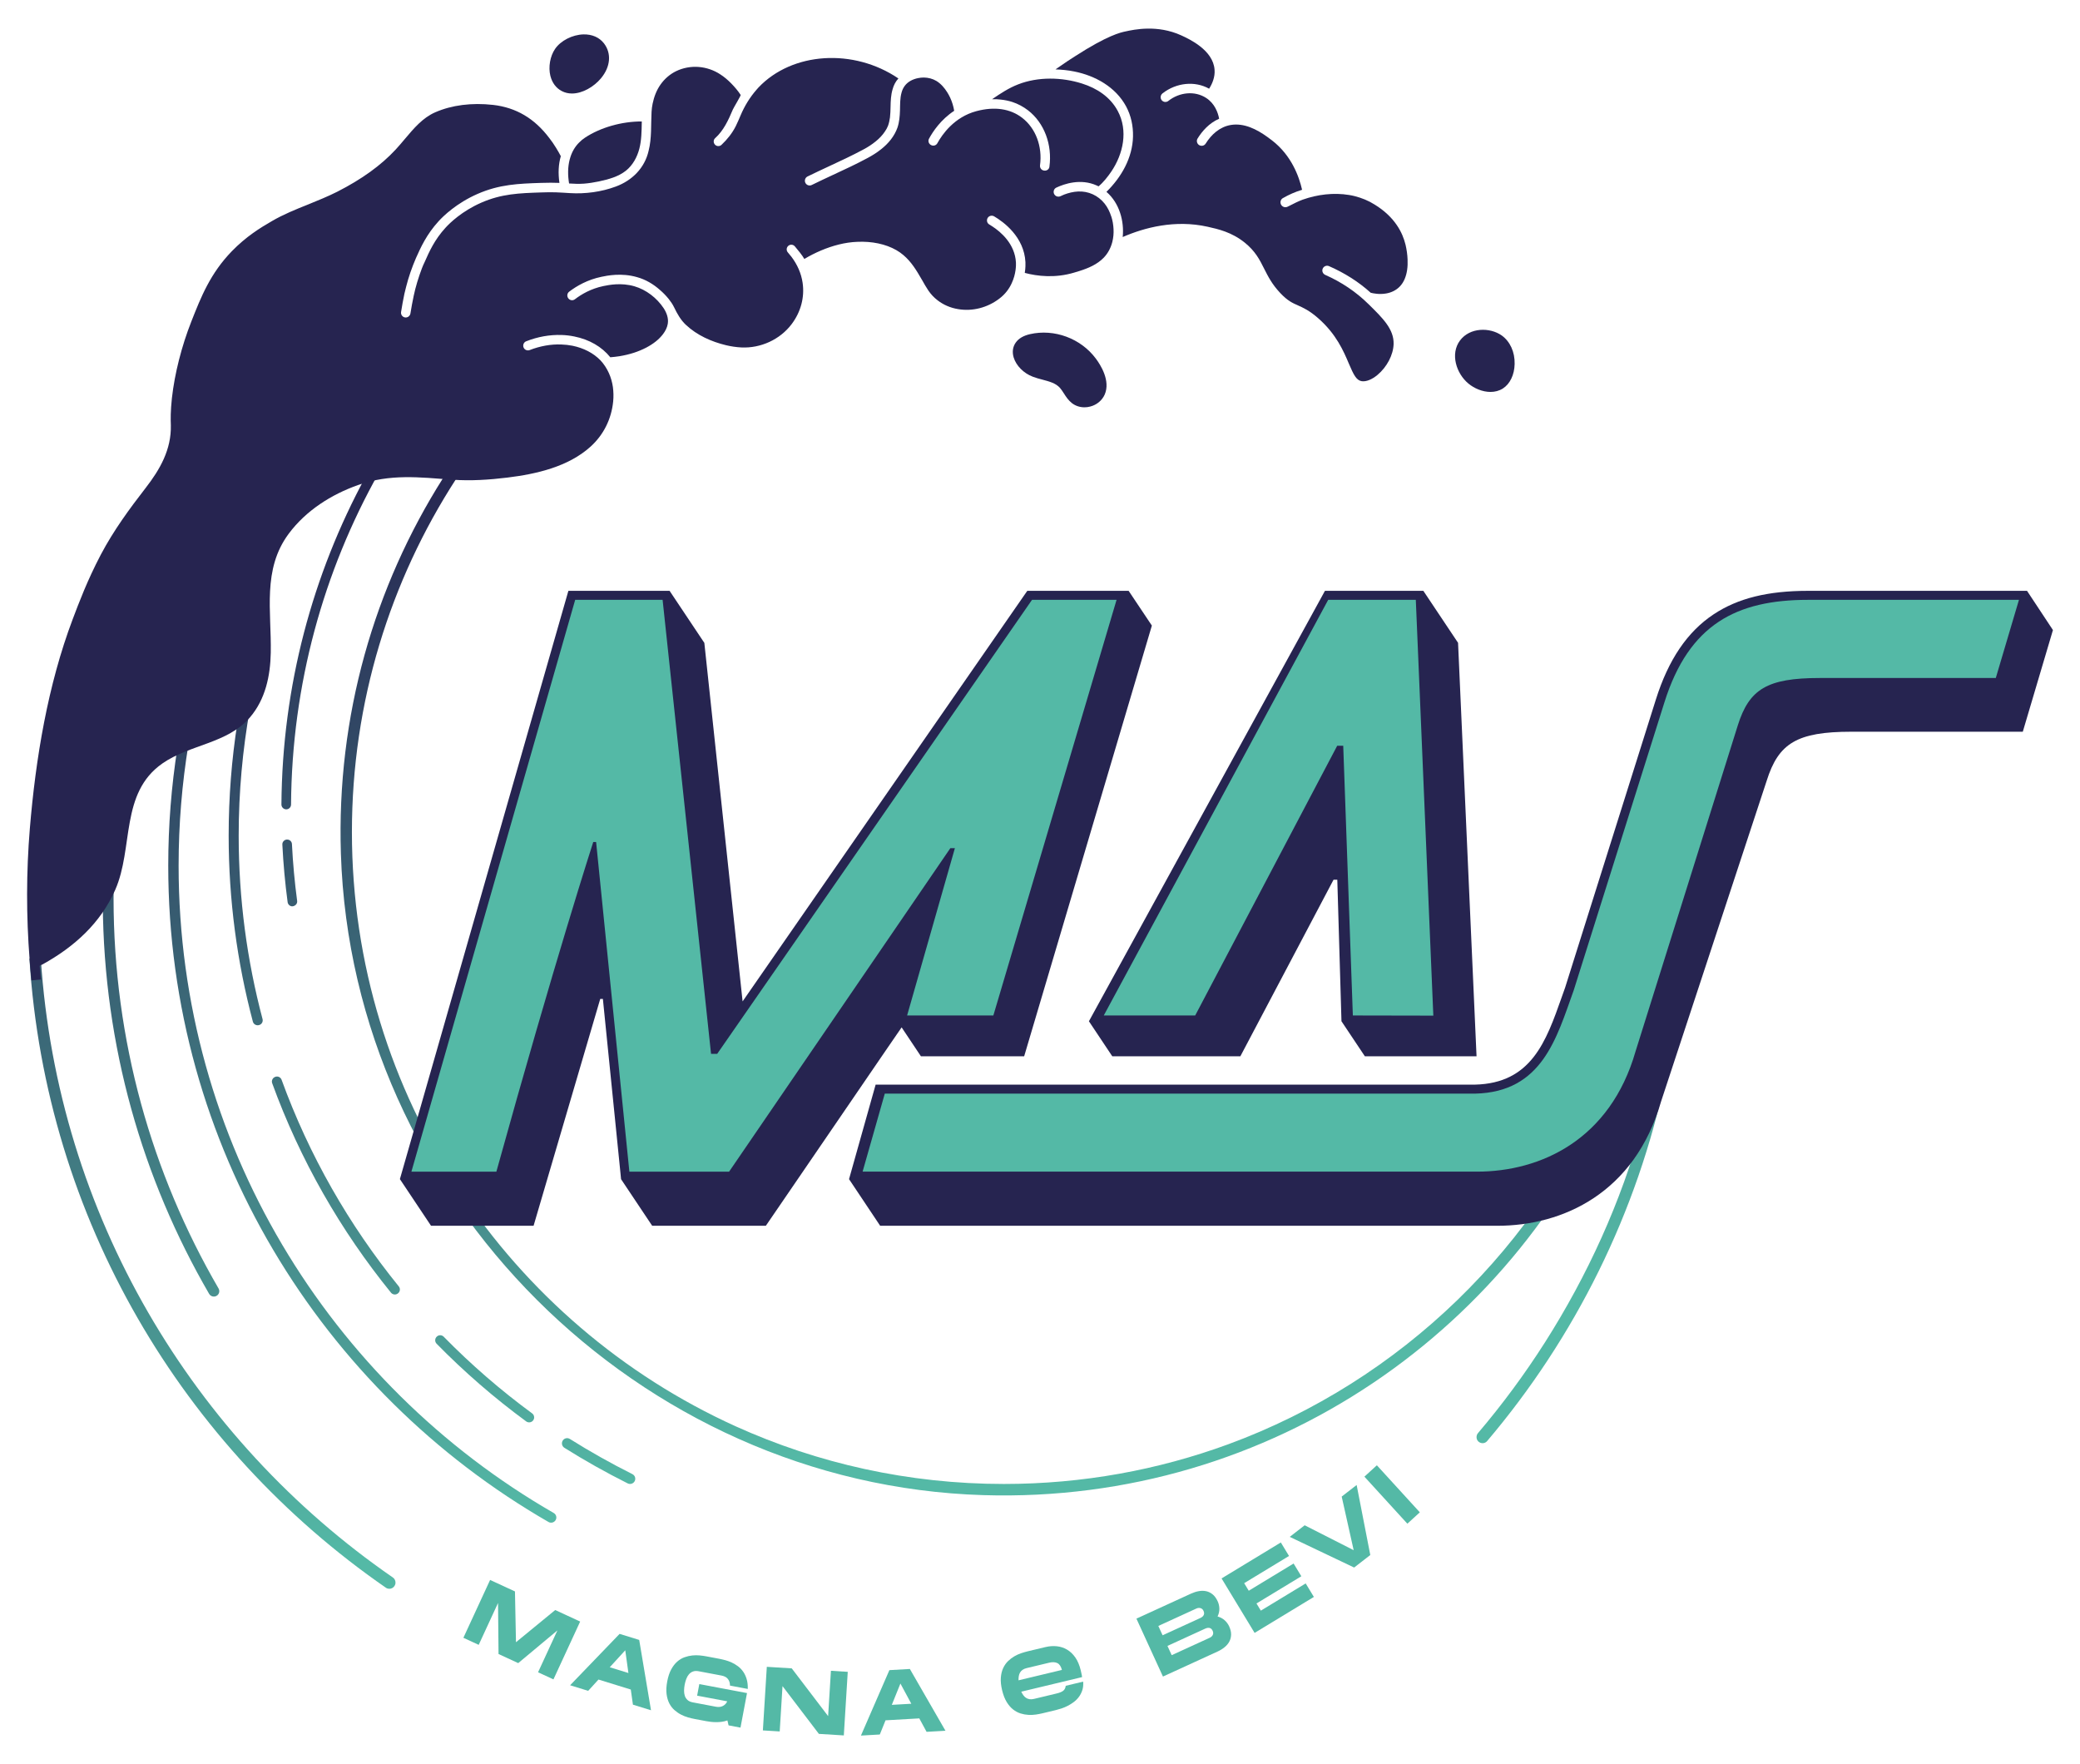 <?xml version="1.0" encoding="UTF-8"?><svg id="uuid-a33c62bc-288a-4448-b362-96211172cced" xmlns="http://www.w3.org/2000/svg" xmlns:xlink="http://www.w3.org/1999/xlink" viewBox="0 0 479.361 406.536"><defs><style>.uuid-30a25bb2-f6a4-42c2-8749-8227a14af113{fill:url(#uuid-4bf5bafb-4e78-482b-a379-3232743c228e);}.uuid-54baf2ce-b499-4c7e-b27a-9455650f788c{fill:url(#uuid-d1ffefcd-65ce-44a7-9219-04b6d7c78921);}.uuid-0a33723c-2846-494c-9c94-5c70dd155b21{fill:url(#uuid-83a4c6a8-ba59-4b98-bd2c-1ba13427be82);}.uuid-987fed64-8ca3-4341-8135-53e0e111503c{fill:#54b9a6;}.uuid-1047524b-9ce3-48ab-bf21-0a3f5d148248{fill:#262450;}.uuid-bbf1c7ca-442d-47a5-8ce7-f79e6de8b28f{fill:url(#uuid-81426505-2c7a-48bc-a203-8056d80db73a);}.uuid-08958239-deab-4967-9492-c28509dd1347{fill:url(#uuid-3ef8fa75-0f37-4d08-b6bc-3598c533ed7a);}.uuid-46249419-99ab-4c34-a022-88d8475c931e{fill:url(#uuid-426847d0-6f15-4fa7-8eaf-58d96b3fb7eb);}.uuid-c9165193-c7df-4413-a748-75d83374b1fe{fill:url(#uuid-95e05168-ae5a-47ca-b332-60e7541a9c99);}.uuid-55e022b9-b51f-40e0-8156-071f91688f74{fill:url(#uuid-e04d0704-6ce7-44b2-8d60-305e0ed7440b);}.uuid-2a3a07c7-0f13-4904-9492-605addbfbdce{fill:url(#uuid-a62e8cb7-b941-4198-a226-0fb8324a7f56);}.uuid-be52eccc-70c9-4246-be4c-b0e985264109{fill:url(#uuid-762923ca-f51b-4b8c-a7ed-a5ca1bd3059e);}.uuid-e66dd53a-b3af-4267-afc5-1837bd2a799c{fill:url(#uuid-810e44dd-70ed-409b-a7ef-84468e016af2);}</style><linearGradient id="uuid-762923ca-f51b-4b8c-a7ed-a5ca1bd3059e" x1="246.685" y1="322.781" x2="194.778" y2="84.456" gradientUnits="userSpaceOnUse"><stop offset="0" stop-color="#54b9a6"/><stop offset="1" stop-color="#262450"/></linearGradient><linearGradient id="uuid-426847d0-6f15-4fa7-8eaf-58d96b3fb7eb" x1="363.797" y1="297.274" x2="311.89" y2="58.949" xlink:href="#uuid-762923ca-f51b-4b8c-a7ed-a5ca1bd3059e"/><linearGradient id="uuid-4bf5bafb-4e78-482b-a379-3232743c228e" x1="63.098" y1="362.766" x2="11.191" y2="124.441" xlink:href="#uuid-762923ca-f51b-4b8c-a7ed-a5ca1bd3059e"/><linearGradient id="uuid-3ef8fa75-0f37-4d08-b6bc-3598c533ed7a" x1="120.285" y1="350.311" x2="68.378" y2="111.986" xlink:href="#uuid-762923ca-f51b-4b8c-a7ed-a5ca1bd3059e"/><linearGradient id="uuid-d1ffefcd-65ce-44a7-9219-04b6d7c78921" x1="100.217" y1="354.681" x2="48.31" y2="116.356" xlink:href="#uuid-762923ca-f51b-4b8c-a7ed-a5ca1bd3059e"/><linearGradient id="uuid-e04d0704-6ce7-44b2-8d60-305e0ed7440b" x1="92.074" y1="356.455" x2="40.168" y2="118.13" xlink:href="#uuid-762923ca-f51b-4b8c-a7ed-a5ca1bd3059e"/><linearGradient id="uuid-a62e8cb7-b941-4198-a226-0fb8324a7f56" x1="95.387" y1="355.733" x2="43.48" y2="117.408" xlink:href="#uuid-762923ca-f51b-4b8c-a7ed-a5ca1bd3059e"/><linearGradient id="uuid-81426505-2c7a-48bc-a203-8056d80db73a" x1="118.863" y1="350.62" x2="66.956" y2="112.295" xlink:href="#uuid-762923ca-f51b-4b8c-a7ed-a5ca1bd3059e"/><linearGradient id="uuid-95e05168-ae5a-47ca-b332-60e7541a9c99" x1="98.958" y1="354.956" x2="47.051" y2="116.631" xlink:href="#uuid-762923ca-f51b-4b8c-a7ed-a5ca1bd3059e"/><linearGradient id="uuid-83a4c6a8-ba59-4b98-bd2c-1ba13427be82" x1="59.228" y1="363.609" x2="7.322" y2="125.284" xlink:href="#uuid-762923ca-f51b-4b8c-a7ed-a5ca1bd3059e"/><linearGradient id="uuid-810e44dd-70ed-409b-a7ef-84468e016af2" x1="139.987" y1="346.019" x2="88.08" y2="107.694" xlink:href="#uuid-762923ca-f51b-4b8c-a7ed-a5ca1bd3059e"/></defs><g><g><path class="uuid-be52eccc-70c9-4246-be4c-b0e985264109" d="M373.559,247.886c-22.981,57.98-80.444,98.677-146.947,96.654-79.496-2.421-145.495-68.307-148.048-147.796-1.028-31.836,7.74-61.602,23.518-86.526,.285-.451,.57-.902,.862-1.353,1.008,.139,2.01,.199,3.011,.199-.285,.438-.577,.875-.849,1.313-15.182,23.459-24.003,51.394-24.003,81.353,0,60.839,36.339,113.348,88.456,136.959,18.863,8.529,39.788,13.278,61.801,13.278,18.153,0,35.556-3.23,51.68-9.139,39.847-14.644,71.822-45.704,87.687-84.941h2.832Z"/><path class="uuid-46249419-99ab-4c34-a022-88d8475c931e" d="M383.966,247.886c-6.599,31.63-21.064,60.401-41.234,84.192-.836,.982-2.441,.391-2.441-.895v-.04c0-.325,.113-.637,.325-.889,5.598-6.586,10.751-13.563,15.42-20.885,9.829-15.44,17.582-32.439,22.404-50.114,1.048-3.741,1.983-7.541,2.792-11.368h2.733Z"/><path class="uuid-30a25bb2-f6a4-42c2-8749-8227a14af113" d="M91.145,364.697c.008-.472-.222-.915-.611-1.184C44.512,331.74,13.266,280.023,9.408,220.946c-.013-.207-.021-.415-.03-.623-.856,.236-1.721,.429-2.594,.587,3.764,60.049,35.428,112.651,82.144,144.965,.926,.64,2.197-.019,2.217-1.145,0-.011,0-.023,.001-.034Z"/><path class="uuid-08958239-deab-4967-9492-c28509dd1347" d="M65.975,186.506c.608,0,1.096-.491,1.1-1.099,.188-27.702,7.489-53.749,20.19-76.388l-2.996,.805c-12.213,22.512-19.224,48.247-19.411,75.559-.004,.617,.5,1.122,1.117,1.122h0Z"/><path class="uuid-54baf2ce-b499-4c7e-b27a-9455650f788c" d="M67.671,208.798c.526-.17,.883-.647,.81-1.195-.575-4.315-.98-8.682-1.2-13.098-.026-.517-.406-.943-.917-1.021-.009-.001-.019-.003-.028-.004-.684-.106-1.301,.447-1.266,1.138,.224,4.475,.633,8.902,1.216,13.275,.087,.65,.742,1.12,1.365,.913,.007-.002,.015-.005,.022-.007Z"/><path class="uuid-55e022b9-b51f-40e0-8156-071f91688f74" d="M59.826,236.179c.54-.206,.829-.786,.681-1.345-3.58-13.501-5.499-27.672-5.499-42.284,0-9.991,.897-19.771,2.6-29.287l-2.89,3.247c-1.333,8.486-2.019,17.184-2.019,26.04,0,14.815,1.945,29.183,5.576,42.872,.175,.658,.889,1.012,1.525,.767,.009-.003,.018-.007,.027-.01Z"/><path class="uuid-2a3a07c7-0f13-4904-9492-605addbfbdce" d="M91.617,298.118c.584-.364,.722-1.146,.288-1.68-11.474-14.136-20.673-30.19-27.009-47.612-.202-.555-.792-.87-1.361-.708-.009,.003-.019,.005-.028,.008-.642,.181-1.006,.867-.778,1.494,6.423,17.657,15.746,33.931,27.376,48.259,.36,.444,1.002,.558,1.486,.254,.008-.005,.017-.011,.025-.016Z"/><path class="uuid-bbf1c7ca-442d-47a5-8ce7-f79e6de8b28f" d="M122.659,327.531c.607-.467,.593-1.379-.024-1.832-7.264-5.334-14.083-11.241-20.378-17.665-.438-.447-1.149-.456-1.595-.018-.007,.007-.014,.013-.021,.02-.45,.439-.46,1.164-.02,1.613,6.378,6.507,13.285,12.494,20.644,17.899,.415,.305,.986,.297,1.394-.017h0Z"/><path class="uuid-c9165193-c7df-4413-a748-75d83374b1fe" d="M128.067,350.266c.315-.571,.113-1.283-.452-1.608-51.621-29.719-86.452-85.446-86.452-149.165,0-9.556,.779-18.926,2.283-28.046l-2.547,.818c-1.399,8.869-2.125,17.963-2.125,27.228,0,64.599,35.306,121.101,87.636,151.238,.583,.336,1.332,.124,1.657-.465h0Z"/><path class="uuid-0a33723c-2846-494c-9c94-5c70dd155b21" d="M49.871,298.639c.63-.33,.853-1.114,.496-1.729-15.375-26.45-24.196-57.16-24.196-89.894,0-1.333,.013-2.679,.04-3.999-.594,1.716-1.399,3.485-2.521,5.319,.229,32.695,9.133,63.362,24.509,89.824,.338,.581,1.078,.791,1.673,.48h0Z"/><path class="uuid-e66dd53a-b3af-4267-afc5-1837bd2a799c" d="M146.181,341.462c.431-.598,.221-1.434-.438-1.764-4.947-2.479-9.757-5.181-14.408-8.104-.594-.373-1.375-.163-1.696,.461h0c-.286,.556-.101,1.243,.428,1.576,4.712,2.96,9.585,5.695,14.596,8.206,.528,.265,1.173,.104,1.518-.375h0Z"/></g><g><path class="uuid-1047524b-9ce3-48ab-bf21-0a3f5d148248" d="M237.35,77.007c-1.492,.345-2.587,.988-3.25,1.923-.697,.968-.869,2.182-.491,3.436,.571,1.897,2.302,3.654,4.411,4.444,.729,.279,1.492,.491,2.229,.677,1.598,.424,3.104,.829,4.052,1.923,.305,.358,.584,.783,.875,1.234,.511,.802,1.055,1.632,1.897,2.282,.822,.617,1.811,.935,2.852,.935,.438,0,.882-.053,1.32-.172,1.505-.378,2.746-1.413,3.343-2.759,1.393-3.19-.968-6.871-2.05-8.31-3.469-4.649-9.584-6.904-15.188-5.611Z"/><path class="uuid-1047524b-9ce3-48ab-bf21-0a3f5d148248" d="M129.467,20.984c.736,.391,1.539,.564,2.348,.564,2.454,0,5.054-1.559,6.679-3.495,2.215-2.653,2.481-5.757,.683-8.078-1.068-1.373-2.746-2.096-4.722-2.049-2.533,.066-5.226,1.439-6.52,3.33-1.161,1.678-1.599,4.185-1.094,6.228,.405,1.598,1.307,2.812,2.626,3.502Z"/><path class="uuid-1047524b-9ce3-48ab-bf21-0a3f5d148248" d="M346.062,77.286c-2.713-1.884-7.309-1.87-9.584,1.174-2.308,3.077-.862,7.621,1.943,9.935,1.34,1.114,3.243,1.923,5.074,1.923,1.008,0,1.983-.239,2.859-.789,1.651-1.061,2.659-3.17,2.713-5.644,.073-2.766-1.061-5.226-3.005-6.599Z"/><path class="uuid-1047524b-9ce3-48ab-bf21-0a3f5d148248" d="M133.506,32.809c-.942,.922-1.625,2.056-2.049,3.389-.524,1.612-.656,3.442-.398,5.452,.027,.212,.053,.418,.093,.63,1.154,.08,2.275,.119,3.422,.04,1.161-.093,2.308-.272,3.442-.511,2.182-.478,4.463-1.061,6.241-2.481,1.585-1.267,2.587-3.13,3.091-5.074,.491-1.91,.518-3.946,.557-6.095v-.172c-4.596-.013-9.504,1.373-13.079,3.734-.491,.332-.942,.69-1.32,1.088Z"/><path class="uuid-1047524b-9ce3-48ab-bf21-0a3f5d148248" d="M256.1,49.874c-.345-1.068-.842-2.102-1.545-2.978-1.506-1.864-3.714-2.885-6.115-2.766-1.094,.053-2.182,.318-3.203,.71-.053,.02-.451,.192-.855,.378-.146,.066-.305,.099-.458,.099-.378,0-.743-.192-.948-.537-.325-.557-.113-1.28,.477-1.552,1.864-.875,5.604-2.142,9.272-.497,.119,.066,.318,.146,.451,.212,1.108-.922,2.109-2.195,2.925-3.389,2.772-4.092,3.933-9.458,1.492-13.994-1.738-3.237-4.802-5.226-8.224-6.307-4.656-1.479-10.121-1.605-14.711,.186-2.142,.829-4.039,2.069-6.022,3.429,.677-.027,1.333,0,1.983,.08,.935,.093,1.83,.279,2.693,.557,1.307,.431,2.52,1.081,3.615,1.923,3.747,2.898,5.618,7.919,4.921,13.026-.08,.584-.663,.968-1.247,.849l-.099-.02c-.551-.113-.889-.643-.816-1.2,.577-4.311-.975-8.509-4.105-10.924-2.746-2.129-6.4-2.653-10.559-1.545-5.134,1.373-7.906,5.405-8.993,7.389-.259,.478-.829,.683-1.34,.478-.007,0-.02-.007-.026-.013-.597-.232-.862-.935-.564-1.499,.909-1.685,2.733-4.404,5.803-6.433-.159-1.015-.478-2.069-.935-3.051-.199-.418-.411-.816-.663-1.214-.643-1.028-1.466-1.99-2.52-2.626-.856-.511-1.864-.763-2.852-.776-.458,0-.909,.04-1.36,.133-1.187,.239-2.335,.803-3.058,1.777-.358,.478-.597,1.008-.743,1.572-.371,1.32-.318,2.719-.358,4.079-.04,1.346-.153,2.719-.59,3.999-.345,.975-.869,1.89-1.506,2.719-.656,.842-1.426,1.598-2.268,2.255-.955,.769-1.996,1.413-3.078,1.996-2.613,1.413-5.359,2.679-7.999,3.906-1.618,.756-3.27,1.525-4.901,2.328-.537,.265-1.187,.046-1.459-.491-.265-.537-.053-1.2,.491-1.472,1.645-.809,3.316-1.585,4.948-2.348,2.613-1.214,5.319-2.467,7.893-3.853,1.028-.537,2.003-1.174,2.905-1.91,.802-.65,1.526-1.399,2.096-2.262,.278-.405,.531-.842,.703-1.293,.232-.63,.365-1.28,.458-1.937,.093-.816,.12-1.638,.133-2.454,.026-1.346,.079-2.719,.464-4.013,.265-.988,.71-1.824,1.346-2.52-10.347-7.024-24.5-6.102-32.26,2.096-.159,.172-.305,.332-.444,.504-1.532,1.751-2.759,3.761-3.661,5.896-.352,.849-.723,1.691-1.121,2.507-.836,1.651-1.943,3.018-3.276,4.291-.464,.444-1.214,.378-1.592-.139-.312-.424-.278-1.035,.113-1.386,1.957-1.751,3.078-4.212,4.086-6.606,.172-.418,1.89-3.237,1.804-3.363-.63-.975-1.373-1.824-2.149-2.626-.763-.783-1.598-1.506-2.507-2.089-1.492-1.002-3.276-1.605-5.054-1.738-1.757-.133-3.568,.199-5.146,.962-1.453,.703-2.693,1.784-3.621,3.104-.935,1.32-1.486,2.825-1.817,4.397-.133,.623-.206,1.26-.245,1.903-.166,2.978,.073,6.029-.683,8.98-.902,3.953-3.8,6.825-7.541,8.211-3.31,1.234-7.05,1.738-10.565,1.519-1.108-.053-2.202-.159-3.31-.186-1.094-.026-2.209-.013-3.303,.027-5.12,.172-9.146,.305-13.842,2.361-4.45,1.95-7.236,4.669-8.224,5.757-2.547,2.779-3.76,5.511-4.828,7.932-.477,.948-.836,1.99-1.187,2.991-.358,1.055-.69,2.142-.968,3.223-.133,.564-.259,1.094-.365,1.559-.265,1.161-.57,2.951-.756,4.079-.099,.577-.637,.982-1.22,.909-.61-.08-1.035-.65-.935-1.26,.186-1.167,.504-3.005,.769-4.205,.106-.491,.239-1.015,.398-1.612,.57-2.255,1.333-4.444,2.255-6.586,1.081-2.427,2.441-5.465,5.226-8.509,1.081-1.187,4.132-4.172,8.96-6.288,5.074-2.228,9.504-2.374,14.638-2.547,1.665-.053,2.958-.053,4.251,0-.325-2.229-.226-4.298,.318-6.162-.345-.67-.73-1.32-1.134-1.976-.464-.769-.968-1.479-1.479-2.142-3.436-4.576-7.68-7.083-13-7.694-4.915-.55-9.518,.04-13.331,1.705-2.878,1.254-4.895,3.654-7.024,6.175-.697,.829-1.386,1.651-2.109,2.427-3.382,3.641-7.773,6.811-13.45,9.703-2.189,1.108-4.503,2.03-6.732,2.945-2.812,1.121-5.717,2.295-8.33,3.827-2.726,1.572-5.909,3.535-9.219,6.924-4.981,5.14-7.103,10.519-9.345,16.21-2.248,5.704-3.84,11.971-4.477,17.649-.322,3.038-.301,4.795-.245,6.271,.124,5.584-2.494,10.163-5.808,14.436-3.777,4.87-7.386,9.809-10.276,15.267l-.126,.239c-3.037,5.797-4.981,10.957-6.407,14.731-5.748,15.212-8.545,32.121-9.882,48.291-.822,9.942-.842,20.096-.046,30.191,.013,.265,.04,.537,.06,.802,.093,1.24,.226,2.534,.345,3.827l.026,.133,2.176-.212-.013-.146c-.106-1.001-.212-2.016-.292-3.011,.119-.06,.239-.119,.365-.179,.099-.046,.199-.086,.298-.133l.119-.066c7.176-3.988,13.243-9.408,16.639-17.114,4.256-9.661,1.079-22.278,10.853-29.12,6.313-4.42,15.029-4.547,20.242-10.681,3.53-4.154,4.654-9.525,4.754-14.846,.179-9.561-1.985-19.206,4.147-27.439,3.958-5.315,9.794-9.031,15.99-11.213,7.4-2.607,14.086-1.789,21.742-1.224,4.196,.31,8.493,.023,12.668-.489,6.669-.816,13.993-2.482,19.127-7.105,3.029-2.727,4.847-6.405,5.24-10.458,.106-1.094,.08-2.215-.066-3.31-.159-1.094-.464-2.182-.915-3.184-.484-1.068-1.161-2.136-1.976-2.985-1.625-1.658-3.814-2.799-6.414-3.336-.875-.172-1.718-.265-2.613-.292-2.387-.093-4.881,.365-7.236,1.28-.551,.219-1.167-.013-1.413-.55-.252-.557,0-1.234,.57-1.459,2.646-1.048,5.425-1.545,8.145-1.459,1.015,.026,1.99,.146,2.965,.345,3.462,.696,6.327,2.361,8.291,4.789,.703-.053,1.386-.133,2.089-.239,1.134-.186,2.268-.451,3.363-.803,.975-.318,1.93-.716,2.839-1.187,.802-.424,1.559-.902,2.255-1.466,.61-.491,1.161-1.048,1.625-1.665,.517-.69,.922-1.466,1.068-2.321,.226-1.28-.252-2.56-.948-3.635-1.565-2.348-4.013-4.251-6.732-5.041-3.091-.895-5.929-.298-7.143-.053-2.845,.59-5.054,1.877-6.566,3.038-.458,.358-1.101,.285-1.479-.146-.418-.478-.358-1.207,.146-1.592,1.718-1.313,4.232-2.772,7.455-3.436,1.254-.265,4.59-.962,8.185,.08,1.97,.537,3.78,1.612,5.299,2.971,.729,.617,1.399,1.32,2.01,2.069,.471,.597,.902,1.22,1.234,1.91,.71,1.479,1.525,2.932,2.726,4.052,2.567,2.401,5.87,3.873,9.252,4.689,1.141,.272,2.341,.451,3.515,.511,4.45,.219,8.914-1.811,11.593-5.366,2.116-2.799,3.024-6.181,2.534-9.531-.318-2.189-1.234-4.218-2.56-5.976-.066-.08-.477-.597-.855-1.041-.351-.418-.338-1.028,.04-1.426,.438-.464,1.174-.438,1.585,.046,.723,.842,1.738,2.102,2.189,2.905,2.481-1.479,5.187-2.64,7.919-3.323,1.426-.358,2.865-.57,4.265-.623,3.349-.159,6.546,.491,9.027,1.917,.597,.338,1.121,.723,1.612,1.134,1.884,1.585,3.084,3.641,4.251,5.657,.013,.013,.013,.026,.026,.04,.484,.875,.962,1.691,1.472,2.461,.597,.882,1.32,1.645,2.156,2.282,1.333,1.028,2.945,1.731,4.722,2.016,3.276,.557,6.732-.325,9.464-2.401,1.426-1.068,2.321-2.348,2.878-3.575,1.015-2.169,1.001-4.185,.975-4.742-.225-4.298-3.455-7.057-5.465-8.363-.252-.166-.484-.305-.683-.424-.345-.199-.531-.557-.531-.929,0-.159,.033-.312,.099-.464,.272-.59,.988-.809,1.552-.484,2.175,1.28,6.917,4.722,7.216,10.565,.013,.365,.04,1.28-.152,2.467,2.872,.763,6.964,1.254,11.375-.066,.418-.126,.842-.252,1.26-.385,2.016-.637,4.052-1.499,5.551-3.044,.995-1.028,1.645-2.295,1.99-3.648,.246-.968,.332-1.97,.279-2.971-.053-.988-.212-1.963-.517-2.898Z"/><path class="uuid-1047524b-9ce3-48ab-bf21-0a3f5d148248" d="M323.903,56.328c-.637-2.613-2.361-6.287-7.117-9.199-1.399-.889-2.965-1.519-4.576-1.93-.424-.106-.862-.199-1.293-.265-3.555-.59-7.302-.119-10.678,1.068-.889,.325-1.963,.836-3.482,1.625-.166,.086-.345,.126-.524,.126-.371,0-.736-.186-.948-.517-.345-.537-.186-1.267,.365-1.578,1.4-.803,2.898-1.466,4.431-1.923-.677-2.985-2.414-7.919-6.958-11.401-.351-.279-.71-.544-1.081-.802-2.401-1.731-5.333-3.237-8.384-2.733-2.553,.431-4.477,2.182-5.803,4.304-.205,.325-.55,.497-.915,.497-.166,0-.345-.04-.504-.119-.564-.292-.776-1.008-.444-1.552,1.042-1.685,2.626-3.535,4.974-4.57-.272-1.439-1.015-3.515-3.004-4.795-2.587-1.678-6.122-1.353-8.728,.71-.192,.153-.424,.225-.65,.225-.285,0-.57-.113-.782-.325-.464-.471-.405-1.247,.119-1.658,3.177-2.474,7.448-2.918,10.738-1.074,.729-1.147,1.386-2.679,1.254-4.371-.312-4.537-5.857-7.083-7.68-7.919-5.505-2.507-10.837-1.346-12.84-.909-1.134,.239-4.105,.869-11.666,5.744-.729,.458-2.361,1.512-4.477,3.005,1.433,.053,2.885,.192,4.291,.477,4.868,.962,9.571,3.575,11.985,8.052,1.147,2.129,1.645,4.51,1.592,6.924-.106,4.928-2.673,9.378-6.122,12.767,3.024,2.6,4.119,6.811,3.747,10.413,4.994-2.175,12.038-4.052,19.566-2.374,2.467,.551,5.538,1.24,8.549,3.654,2.454,1.976,3.456,3.96,4.503,6.055,.882,1.744,1.791,3.555,3.708,5.584,1.698,1.797,2.786,2.268,4.039,2.825,1.24,.557,2.653,1.174,4.722,2.998,4.145,3.641,5.823,7.561,7.037,10.439,1.081,2.52,1.698,3.84,2.965,4.039,1.035,.146,2.354-.385,3.635-1.452,2.162-1.811,3.628-4.596,3.708-7.09,.106-3.442-2.507-6.002-5.81-9.239-2.865-2.819-6.208-5.067-9.955-6.719-.411-.186-.663-.584-.663-1.002,0-.139,.027-.279,.08-.411,.225-.57,.889-.849,1.453-.604,3.555,1.559,6.785,3.575,9.617,6.135,.564,.146,1.937,.438,3.535,.172,1.201-.199,2.335-.736,3.183-1.625,.975-1.015,1.453-2.374,1.665-3.734,.126-.829,.153-1.678,.113-2.494-.04-1.108-.206-2.268-.484-3.456Z"/></g></g><g><g><polygon class="uuid-1047524b-9ce3-48ab-bf21-0a3f5d148248" points="265.461 144.16 236.031 243.408 212.236 243.408 207.79 236.749 204.039 242.206 182.139 274.225 176.497 282.47 150.304 282.47 143.128 271.728 143.128 271.721 142.981 270.207 138.942 230.198 138.33 230.198 126.126 271.721 122.969 282.47 99.341 282.47 99.335 282.464 92.397 272.07 92.165 271.721 92.159 271.721 92.818 269.425 130.56 137.655 130.993 136.152 154.316 136.152 154.621 136.61 160.118 144.842 162.31 148.128 162.322 148.128 171.141 230.762 236.131 137.044 236.754 136.152 260.107 136.152 265.461 144.16"/><path class="uuid-987fed64-8ca3-4341-8135-53e0e111503c" d="M163.868,242.847l-11.162-104.62h-20.148l-37.743,131.768h19.581c13.491-48.68,22.324-75.958,22.324-75.958h.662l7.662,75.958h22.986l50.986-74.539h1.049l-11.012,38.551h19.876s28.397-95.779,28.397-95.779h-19.486l-72.553,104.62h-1.419Z"/></g><g><path class="uuid-1047524b-9ce3-48ab-bf21-0a3f5d148248" d="M336.027,148.134l-7.997-11.977h-22.681l-54.394,99.182,5.379,8.069h29.524s21.471-40.68,21.471-40.68h.868l.962,32.611,5.388,8.069h25.74l-4.26-95.274Z"/><polygon class="uuid-987fed64-8ca3-4341-8135-53e0e111503c" points="311.816 234.007 311.78 234.007 309.564 171.858 308.17 171.858 275.446 234.007 254.376 234.007 306.098 138.228 326.29 138.228 330.328 234.043 311.816 234.007"/></g><g><path class="uuid-1047524b-9ce3-48ab-bf21-0a3f5d148248" d="M467.155,136.155l-0-.003h-50.465c-9.28,0-16.192,1.716-21.75,5.402-6.071,4.025-10.429,10.449-13.324,19.638l-20.906,66.362c-.267,.742-.532,1.492-.797,2.244-3.6,10.204-7.002,19.843-19.991,20.145H201.8l-6.128,21.781,7.174,10.745h142.219c15.104,0,31.699-7.545,37.755-28.657l24.348-73.931c2.704-8.57,6.93-11.263,19.492-11.263h39.519l6.946-23.428-5.969-9.035Z"/><path class="uuid-987fed64-8ca3-4341-8135-53e0e111503c" d="M383.596,161.815l-20.918,66.402c-3.939,10.926-7.223,23.455-22.732,23.802H203.91l-5.113,17.976h141.603c14.617,0,30.677-7.302,36.538-27.733l23.563-75.122c2.617-8.294,6.707-10.9,18.864-10.9h40.589l5.34-18.012h-48.604c-16.475,0-27.434,5.621-33.094,23.588Z"/></g></g><g><path class="uuid-987fed64-8ca3-4341-8135-53e0e111503c" d="M127.956,371.017l5.749,2.656-6.156,13.327-3.546-1.639,4.457-9.65-9.03,7.538-4.536-2.095-.115-11.762-4.457,9.65-3.528-1.63,6.156-13.327,5.73,2.646,.233,11.704,9.043-7.418Z"/><path class="uuid-987fed64-8ca3-4341-8135-53e0e111503c" d="M147.312,377.908l2.72,16.205-4.165-1.287-.494-3.488-7.445-2.3-2.374,2.602-4.165-1.286,11.405-11.841,4.518,1.395Zm-2.485,7.625l-.727-5.239-3.575,3.909,4.302,1.329Z"/><path class="uuid-987fed64-8ca3-4341-8135-53e0e111503c" d="M161.012,385.123c-.512-.097-.952-.075-1.32,.065-.369,.14-.678,.357-.928,.652-.251,.295-.454,.65-.609,1.067-.155,.417-.276,.854-.363,1.312s-.133,.909-.14,1.354c-.007,.446,.051,.854,.177,1.226,.125,.372,.333,.69,.625,.955,.292,.264,.694,.445,1.206,.541l5.334,1.006c.633,.119,1.178,.054,1.637-.194,.458-.249,.779-.599,.962-1.053l-6.93-1.306,.503-2.667,10.991,2.073-1.501,7.96-2.748-.518-.267-1.138c-.434,.155-.872,.261-1.315,.317-.443,.056-.877,.083-1.302,.079-.425-.003-.829-.027-1.211-.071-.382-.044-.735-.097-1.058-.158l-2.727-.514c-.431-.081-.915-.196-1.451-.347s-1.072-.363-1.606-.638c-.534-.275-1.041-.621-1.52-1.04-.479-.418-.877-.933-1.194-1.543-.317-.611-.53-1.334-.637-2.17s-.057-1.806,.152-2.911c.208-1.104,.515-2.027,.919-2.767,.404-.74,.866-1.336,1.383-1.789s1.076-.788,1.675-1.003c.598-.215,1.196-.353,1.794-.415,.598-.062,1.174-.064,1.728-.009,.554,.056,1.047,.124,1.478,.206l3.132,.59c.391,.074,.828,.177,1.312,.31,.484,.133,.967,.312,1.448,.534,.481,.223,.951,.504,1.411,.841,.459,.338,.862,.752,1.209,1.243s.619,1.065,.815,1.723c.197,.658,.284,1.417,.261,2.278l-4.102-.773c.001-.6-.155-1.104-.468-1.511-.314-.408-.814-.677-1.501-.806l-5.253-.99Z"/><path class="uuid-987fed64-8ca3-4341-8135-53e0e111503c" d="M191.497,385.02l3.878,.24-.907,14.652-5.746-.356-8.383-11.004-.646,10.445-3.879-.24,.907-14.652,5.746,.356,8.383,11.004,.647-10.445Z"/><path class="uuid-987fed64-8ca3-4341-8135-53e0e111503c" d="M209.688,384.6l8.205,14.236-4.352,.248-1.68-3.097-7.78,.444-1.317,3.268-4.352,.248,6.554-15.078,4.721-.269Zm.333,8.013l-2.51-4.655-1.985,4.911,4.495-.256Z"/><path class="uuid-987fed64-8ca3-4341-8135-53e0e111503c" d="M240.953,379.551c.88-.211,1.742-.273,2.588-.187,.845,.086,1.632,.342,2.361,.766s1.367,1.029,1.915,1.814c.548,.786,.963,1.771,1.248,2.957,.054,.227,.099,.431,.136,.612,.036,.181,.072,.346,.108,.492,.028,.177,.051,.334,.07,.47l-14.016,3.358c.143,.304,.304,.579,.483,.825s.385,.447,.62,.602c.234,.155,.506,.256,.813,.302s.647,.025,1.02-.065l5.199-1.246c.746-.179,1.271-.4,1.575-.663,.303-.263,.482-.633,.537-1.111l4.019-.963c.059,.719-.004,1.368-.189,1.948s-.445,1.097-.781,1.551c-.335,.454-.726,.85-1.174,1.19-.447,.339-.916,.635-1.405,.886-.49,.251-.973,.455-1.45,.612-.477,.156-.915,.282-1.315,.378l-3.119,.747c-.427,.102-.915,.195-1.466,.277-.551,.083-1.126,.108-1.726,.075-.6-.032-1.2-.142-1.802-.329-.602-.187-1.175-.494-1.722-.92-.546-.426-1.039-.998-1.479-1.718-.44-.719-.791-1.625-1.053-2.718-.262-1.093-.36-2.06-.293-2.9,.066-.841,.246-1.574,.54-2.202,.294-.627,.666-1.16,1.118-1.6,.451-.439,.937-.809,1.457-1.11,.52-.301,1.044-.539,1.573-.715s1.006-.315,1.433-.418l4.179-1.001Zm-4.356,4.849c-.373,.089-.686,.224-.939,.405-.253,.18-.449,.393-.587,.637-.139,.245-.232,.518-.28,.817-.048,.301-.067,.619-.057,.955l9.998-2.395c-.208-.81-.56-1.336-1.054-1.576s-1.122-.27-1.882-.088l-5.198,1.246Z"/><path class="uuid-987fed64-8ca3-4341-8135-53e0e111503c" d="M280.632,369.011c.24,.523,.368,1.083,.384,1.678,.016,.596-.121,1.201-.412,1.817,.656,.182,1.206,.477,1.649,.884,.443,.408,.781,.867,1.016,1.378,.32,.698,.471,1.341,.454,1.929-.017,.589-.156,1.123-.418,1.605-.262,.482-.629,.914-1.102,1.297-.473,.383-1.002,.708-1.588,.976l-12.599,5.772-6.114-13.346,12.599-5.772c.586-.268,1.178-.457,1.777-.565,.598-.108,1.166-.104,1.702,.012,.536,.117,1.032,.361,1.488,.732s.845,.906,1.165,1.604Zm-4.004,3.847c.386-.177,.647-.406,.782-.687,.135-.28,.12-.601-.046-.963-.148-.324-.376-.532-.682-.626-.307-.093-.628-.063-.964,.091l-8.767,4.016,.985,2.149,8.692-3.981Zm-7.57,6.43l.976,2.131,8.767-4.016c.336-.153,.571-.374,.703-.661,.132-.286,.121-.598-.033-.935-.165-.361-.397-.579-.695-.654-.298-.074-.64-.023-1.026,.153l-8.692,3.982Z"/><path class="uuid-987fed64-8ca3-4341-8135-53e0e111503c" d="M295.182,355.446l1.888,3.112-10.336,6.271,1.056,1.74,10.336-6.271,1.781,2.936-10.336,6.271,1.003,1.652,10.336-6.271,1.888,3.111-13.658,8.287-7.615-12.551,13.658-8.287Z"/><path class="uuid-987fed64-8ca3-4341-8135-53e0e111503c" d="M309.21,344.873l3.445-2.67,3.144,16.137-3.721,2.885-14.844-7.068,3.445-2.67,11.29,5.739-2.759-12.352Z"/><path class="uuid-987fed64-8ca3-4341-8135-53e0e111503c" d="M314.445,340.283l2.869-2.621,9.9,10.84-2.869,2.621-9.9-10.839Z"/></g></svg>